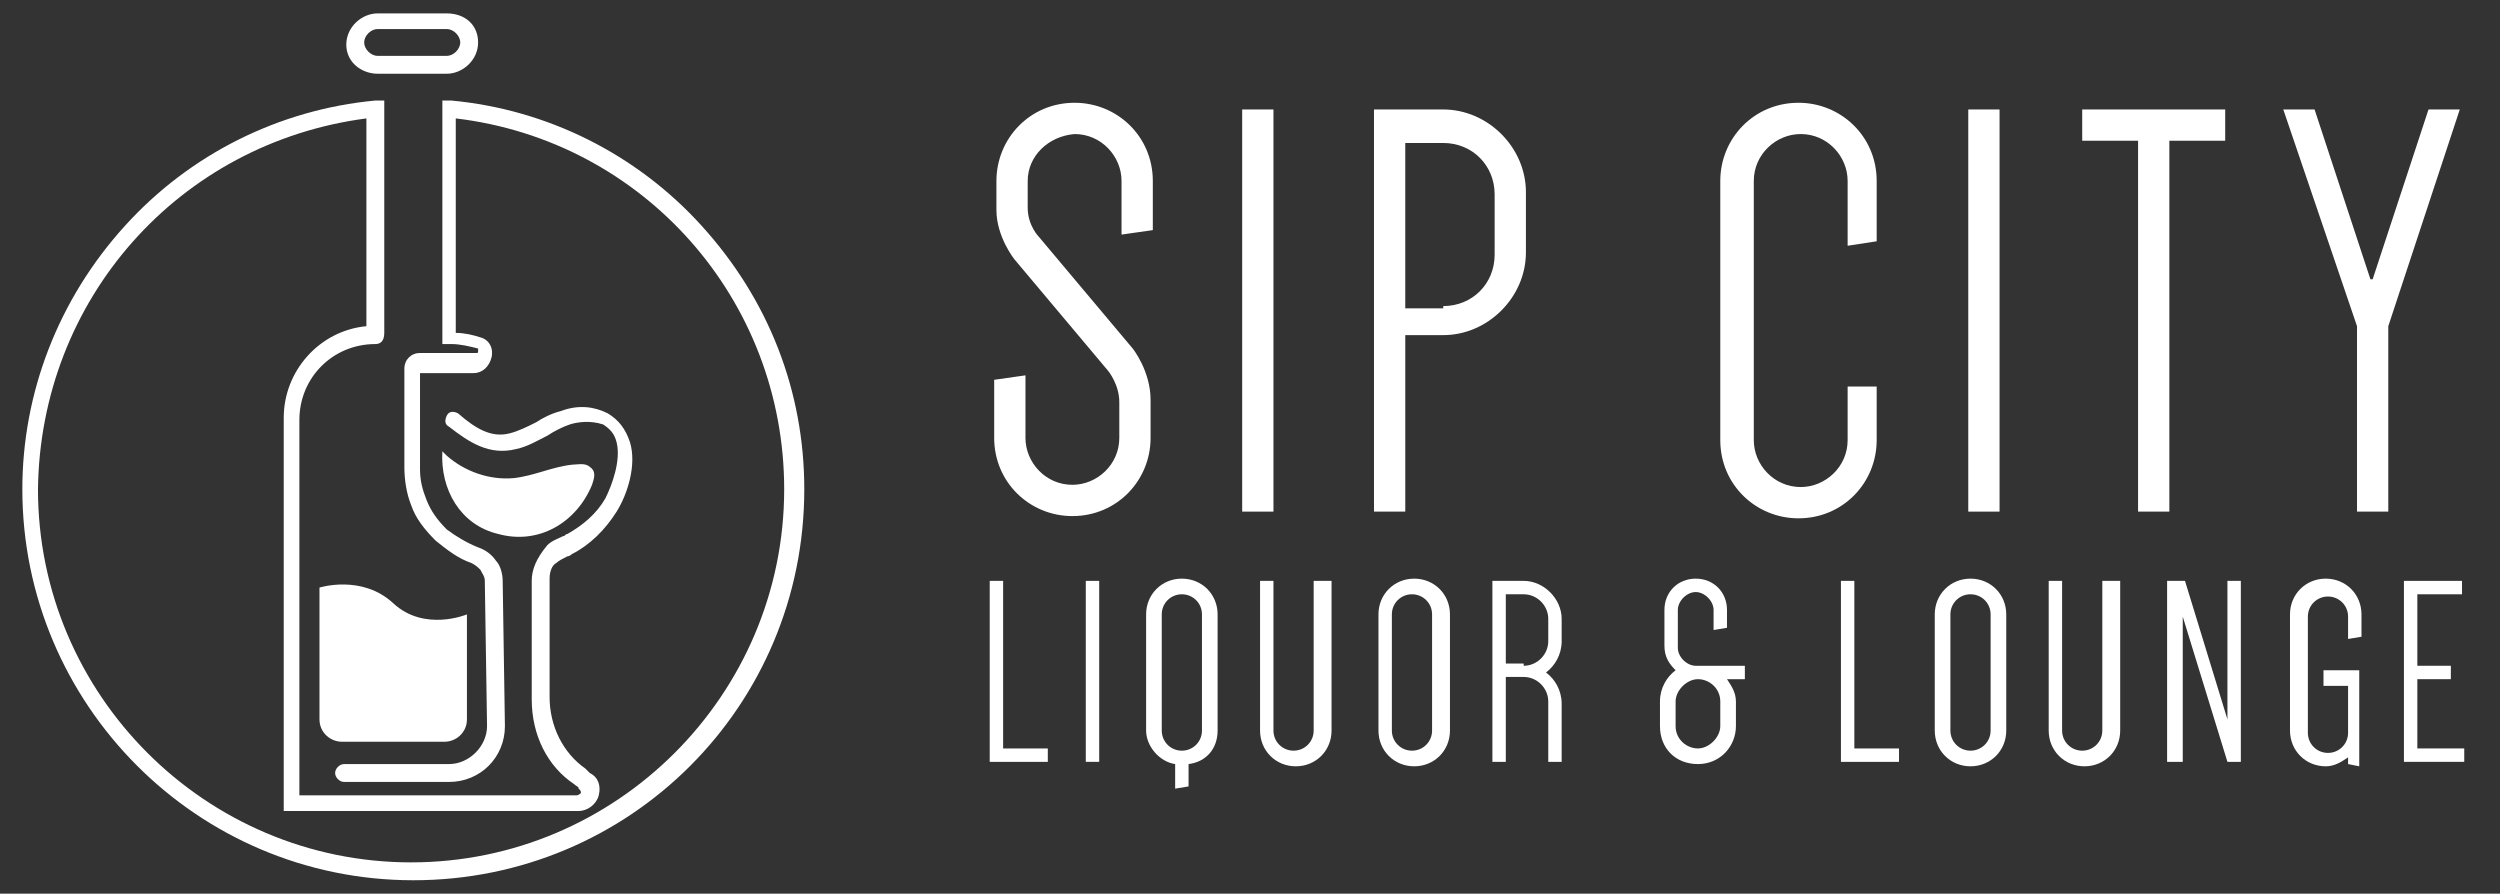 <svg xmlns="http://www.w3.org/2000/svg" xmlns:xlink="http://www.w3.org/1999/xlink" id="Layer_1" x="0px" y="0px" viewBox="0 0 111.9 40" style="enable-background:new 0 0 111.9 40;" xml:space="preserve"><rect x="0" y="0" width="111.9" height="40" fill="#333333" stroke="none"/><style type="text/css">	.st0{fill:#FFFFFF;}</style><g>	<g>		<path class="st0" d="M45.4,11.6c0,0-0.8-1-0.8-2.2V8.1c0-1.9,1.5-3.5,3.5-3.5c1.9,0,3.5,1.5,3.5,3.5v2.2l-1.4,0.2V8.1   c0-1.1-0.9-2.1-2.1-2.1C46.9,6.1,46,7,46,8.1v1.2c0,0.8,0.5,1.3,0.5,1.3l4.2,5c0,0,0.8,1,0.8,2.3v1.7c0,1.9-1.5,3.5-3.5,3.5   c-1.9,0-3.5-1.5-3.5-3.5v-2.6l1.4-0.2v2.8c0,1.1,0.9,2.1,2.1,2.1c1.1,0,2.1-0.9,2.1-2.1V18c0-0.8-0.5-1.4-0.5-1.4L45.4,11.6z"></path>		<path class="st0" d="M55.6,22.9v-18H57v18H55.6z"></path>		<path class="st0" d="M62.9,15.1v7.8h-1.4v-18h3.1c2,0,3.7,1.7,3.7,3.7v2.7c0,2-1.7,3.7-3.7,3.7H62.9z M64.6,13.7   c1.3,0,2.3-1,2.3-2.3V8.7c0-1.3-1-2.3-2.3-2.3h-1.7v7.4H64.6z"></path>		<path class="st0" d="M82.7,11V8.1c0-1.1-0.9-2.1-2.1-2.1c-1.1,0-2.1,0.9-2.1,2.1v11.6c0,1.1,0.9,2.1,2.1,2.1   c1.1,0,2.1-0.9,2.1-2.1v-2.4H84v2.4c0,1.9-1.5,3.5-3.5,3.5c-1.9,0-3.5-1.5-3.5-3.5V8.1c0-1.9,1.5-3.5,3.5-3.5   c1.9,0,3.5,1.5,3.5,3.5v2.7L82.7,11z"></path>		<path class="st0" d="M88.1,22.9v-18h1.4v18H88.1z"></path>		<path class="st0" d="M99.6,6.3h-2.5v16.6h-1.4V6.3h-2.5V4.9h6.4V6.3z"></path>		<path class="st0" d="M102.2,4.9h1.4l2.5,7.6h0.1l2.5-7.6h1.4l-3.2,9.7v8.3h-1.4v-8.3L102.2,4.9z"></path>		<path class="st0" d="M46.9,33.5v0.6h-2.6V26h0.6v7.5H46.9z"></path>		<path class="st0" d="M48.6,34.1V26h0.6v8.1H48.6z"></path>		<path class="st0" d="M51.3,27.5c0-0.9,0.7-1.6,1.6-1.6s1.6,0.7,1.6,1.6v5.2c0,0.8-0.5,1.4-1.3,1.5v1l-0.6,0.1v-1.1   c-0.7-0.1-1.3-0.8-1.3-1.5V27.5z M52,32.7c0,0.5,0.4,0.9,0.9,0.9s0.9-0.4,0.9-0.9v-5.2c0-0.5-0.4-0.9-0.9-0.9S52,27,52,27.5V32.7z   "></path>		<path class="st0" d="M59.6,26v6.7c0,0.9-0.7,1.6-1.6,1.6s-1.6-0.7-1.6-1.6V26h0.6v6.7c0,0.5,0.4,0.9,0.9,0.9s0.9-0.4,0.9-0.9V26   H59.6z"></path>		<path class="st0" d="M61.7,27.5c0-0.9,0.7-1.6,1.6-1.6s1.6,0.7,1.6,1.6v5.2c0,0.9-0.7,1.6-1.6,1.6s-1.6-0.7-1.6-1.6V27.5z    M62.3,32.7c0,0.5,0.4,0.9,0.9,0.9s0.9-0.4,0.9-0.9v-5.2c0-0.5-0.4-0.9-0.9-0.9s-0.9,0.4-0.9,0.9V32.7z"></path>		<path class="st0" d="M69.9,34.1h-0.6v-2.7c0-0.6-0.5-1.1-1.1-1.1h-0.8v3.8h-0.6V26h1.4c0.9,0,1.7,0.8,1.7,1.7v1   c0,0.6-0.3,1.1-0.7,1.4c0.4,0.3,0.7,0.8,0.7,1.4V34.1z M68.2,29.8c0.6,0,1.1-0.5,1.1-1.1v-1c0-0.6-0.5-1.1-1.1-1.1h-0.8v3.1H68.2z   "></path>		<path class="st0" d="M78.1,29.8v0.6h-0.8c0.2,0.3,0.4,0.6,0.4,1v1.1c0,0.9-0.7,1.7-1.7,1.7s-1.7-0.7-1.7-1.7v-1.1   c0-0.6,0.3-1.1,0.7-1.4c-0.3-0.3-0.5-0.6-0.5-1.1v-1.6c0-0.8,0.6-1.4,1.4-1.4c0.8,0,1.4,0.6,1.4,1.4v0.8l-0.6,0.1v-0.9   c0-0.4-0.4-0.8-0.8-0.8c-0.4,0-0.8,0.4-0.8,0.8V29c0,0.4,0.4,0.8,0.8,0.8H78.1z M77,31.4c0-0.6-0.5-1-1-1s-1,0.5-1,1v1.1   c0,0.6,0.5,1,1,1s1-0.5,1-1V31.4z"></path>		<path class="st0" d="M85,33.5v0.6h-2.6V26H83v7.5H85z"></path>		<path class="st0" d="M86.6,27.5c0-0.9,0.7-1.6,1.6-1.6s1.6,0.7,1.6,1.6v5.2c0,0.9-0.7,1.6-1.6,1.6s-1.6-0.7-1.6-1.6V27.5z    M87.3,32.7c0,0.5,0.4,0.9,0.9,0.9s0.9-0.4,0.9-0.9v-5.2c0-0.5-0.4-0.9-0.9-0.9s-0.9,0.4-0.9,0.9V32.7z"></path>		<path class="st0" d="M94.9,26v6.7c0,0.9-0.7,1.6-1.6,1.6s-1.6-0.7-1.6-1.6V26h0.6v6.7c0,0.5,0.4,0.9,0.9,0.9s0.9-0.4,0.9-0.9V26   H94.9z"></path>		<path class="st0" d="M97,26h0.8l1.9,6.2h0V26h0.6v8.1h-0.6l-2-6.5h0v6.5H97V26z"></path>		<path class="st0" d="M104,30h1.6v4.3l-0.5-0.1v-0.3c-0.3,0.2-0.6,0.4-1,0.4c-0.9,0-1.6-0.7-1.6-1.6v-5.2c0-0.9,0.7-1.6,1.6-1.6   s1.6,0.7,1.6,1.6v1l-0.6,0.1v-1c0-0.5-0.4-0.9-0.9-0.9s-0.9,0.4-0.9,0.9v5.2c0,0.5,0.4,0.9,0.9,0.9s0.9-0.4,0.9-0.9v-2.1H104V30z"></path>		<path class="st0" d="M108.2,26.7v3.1h1.5v0.6h-1.5v3.1h2.1v0.6h-2.7V26h2.6v0.6H108.2z"></path>	</g>	<g>		<g>			<g>				<path class="st0" d="M31.4,10.1c-2.9-3.2-6.9-5.2-11.2-5.6l-0.4,0v10.9h0.4c0.4,0,0.8,0.1,1.2,0.2c0,0,0,0,0,0.1     c0,0.1,0,0.1-0.1,0.1h-2.5c-0.4,0-0.7,0.3-0.7,0.7v4.4c0,0.6,0.1,1.2,0.3,1.7c0.2,0.6,0.6,1.1,1.1,1.6c0.5,0.4,1,0.8,1.6,1     c0.2,0.1,0.3,0.2,0.4,0.3c0.1,0.2,0.2,0.3,0.2,0.5l0.1,6.5c0,0.9-0.8,1.7-1.7,1.7h-4.7c-0.2,0-0.4,0.2-0.4,0.4     c0,0.2,0.2,0.4,0.4,0.4h4.7c1.4,0,2.5-1.1,2.5-2.5l-0.1-6.5c0-0.3-0.1-0.7-0.3-0.9c-0.2-0.3-0.5-0.5-0.8-0.6l0,0     c-0.5-0.2-1-0.5-1.4-0.8c-0.4-0.4-0.7-0.8-0.9-1.3c-0.2-0.5-0.3-0.9-0.3-1.4v-4.3h2.4c0.4,0,0.7-0.3,0.8-0.7     c0.1-0.4-0.1-0.8-0.5-0.9c-0.3-0.1-0.7-0.2-1.1-0.2V5.3c8.4,1,14.7,8.1,14.7,16.6c0,9.2-7.5,16.7-16.7,16.7     c-9.2,0-16.7-7.5-16.7-16.7C1.8,13.4,8,6.4,16.4,5.3c0,4,0,8.1,0,9.3c-2.1,0.2-3.7,2-3.7,4.1v17.6h13.2c0.4,0,0.8-0.3,0.9-0.7     c0.1-0.4,0-0.8-0.4-1c-0.1-0.1-0.1-0.1-0.2-0.2c-1-0.7-1.6-1.9-1.6-3.2c0-0.5,0-1,0-1.4c0-0.2,0-0.5,0-0.7c0-1,0-1.9,0-2.9     l0-0.3c0-0.3,0.1-0.6,0.3-0.7c0.1-0.1,0.3-0.2,0.5-0.3c0.1,0,0.2-0.1,0.2-0.1c0.8-0.4,1.5-1.1,2-1.9c0.5-0.8,0.9-2.1,0.6-3.1     c-0.2-0.6-0.5-1-1-1.3c-0.6-0.3-1.3-0.4-2.1-0.1c-0.4,0.1-0.8,0.3-1.1,0.5c-0.4,0.2-0.8,0.4-1.2,0.5c-0.8,0.2-1.5-0.2-2.3-0.9     c-0.2-0.1-0.4-0.1-0.5,0.1c-0.1,0.2-0.1,0.4,0.1,0.5c0.9,0.7,1.8,1.3,3,1c0.5-0.1,1-0.4,1.4-0.6c0.3-0.2,0.7-0.4,1-0.5     c0.3-0.1,0.9-0.2,1.5,0c0.3,0.2,0.5,0.4,0.6,0.8c0.2,0.8-0.2,1.9-0.5,2.5c-0.4,0.7-1,1.2-1.7,1.6c-0.1,0-0.1,0.1-0.2,0.1     c-0.2,0.1-0.5,0.2-0.7,0.4C24,25,23.8,25.5,23.8,26l0,0.3c0,1,0,1.9,0,2.9c0,0.2,0,0.5,0,0.7c0,0.5,0,1,0,1.4     c0,1.6,0.7,3,1.9,3.8c0.1,0.1,0.2,0.1,0.2,0.2c0.1,0.1,0.1,0.1,0.1,0.2c0,0-0.1,0.1-0.2,0.1H13.4V18.8c0-1.9,1.5-3.4,3.4-3.4     c0.2,0,0.4-0.1,0.4-0.5l0-10.4l-0.4,0c-4.3,0.4-8.3,2.4-11.2,5.6C2.6,13.4,1,17.6,1,21.9c0,9.6,7.8,17.5,17.5,17.5     S36,31.6,36,21.9C36,17.5,34.4,13.4,31.4,10.1z"></path>				<path class="st0" d="M16.9,3.3H20c0.7,0,1.4-0.6,1.4-1.4S20.8,0.6,20,0.6h-3.1c-0.7,0-1.4,0.6-1.4,1.4S16.2,3.3,16.9,3.3z      M16.9,1.3H20c0.3,0,0.6,0.3,0.6,0.6c0,0.3-0.3,0.6-0.6,0.6h-3.1c-0.3,0-0.6-0.3-0.6-0.6C16.3,1.6,16.6,1.3,16.9,1.3z"></path>			</g>			<path class="st0" d="M19.8,20.2c0,0,0.2,0.2,0.2,0.2c0.8,0.7,1.9,1.1,3,1c0.9-0.1,1.7-0.5,2.6-0.6c0.2,0,0.6-0.1,0.8,0.1    c0.3,0.2,0.2,0.5,0.1,0.8c-0.7,1.7-2.4,2.7-4.2,2.2C20.6,23.5,19.7,21.9,19.8,20.2z"></path>			<path class="st0" d="M14.3,26.3c0,0,1.9-0.6,3.3,0.7s3.3,0.5,3.3,0.5v4.7c0,0.6-0.5,1-1,1h-4.6c-0.5,0-1-0.4-1-1V26.3z"></path>		</g>	</g></g></svg>